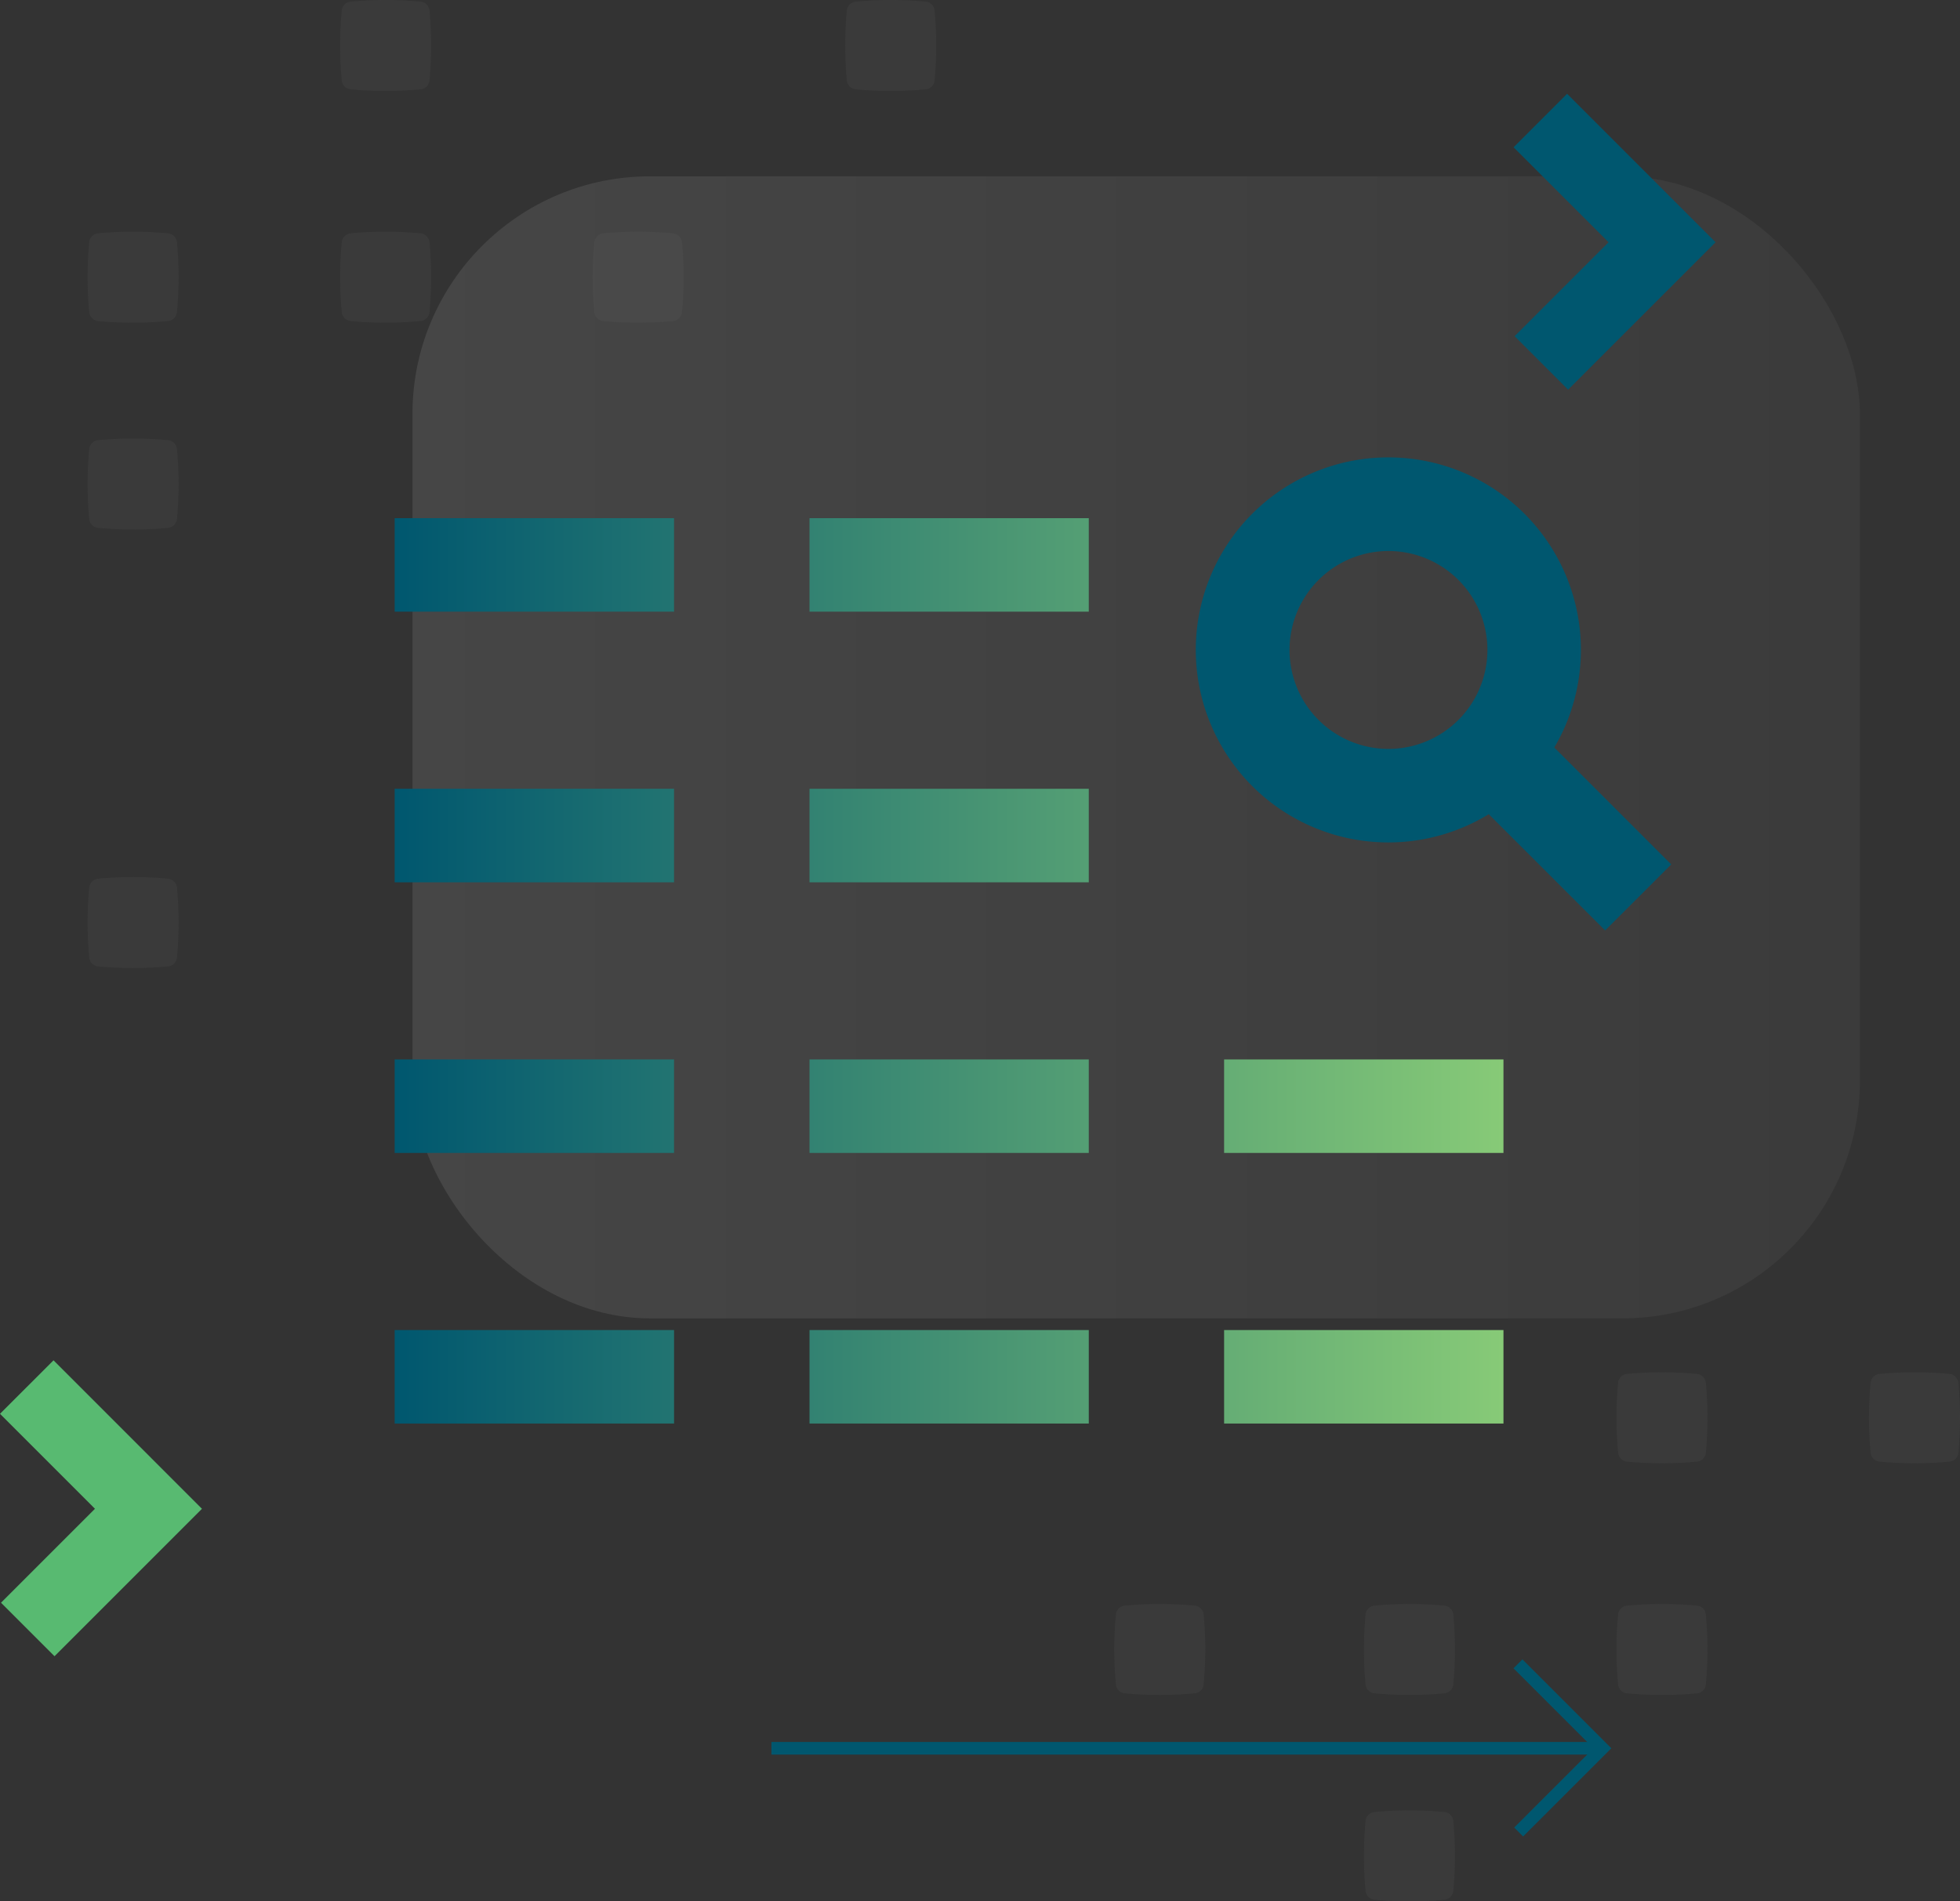 <svg xmlns="http://www.w3.org/2000/svg" xmlns:xlink="http://www.w3.org/1999/xlink" viewBox="0 0 777.21 754.03"><rect x="0" y="0" width="777.21" height="754.03" fill="#333333" stroke="none"/><defs><style>.cls-1{opacity:0.1;fill:url(#linear-gradient);}.cls-2{fill:#666;opacity:0.15;}.cls-3,.cls-4,.cls-5{fill:none;stroke-miterlimit:10;}.cls-3,.cls-4{stroke:#00576f;}.cls-3{stroke-width:5px;}.cls-4,.cls-5{stroke-width:30px;}.cls-5{stroke:#58ba71;}.cls-6{fill:#00576f;}.cls-7{fill:url(#linear-gradient-2);}</style><linearGradient id="linear-gradient" x1="209.71" y1="1060.53" x2="783.66" y2="1060.53" gradientTransform="translate(-46.15 -764.15)" gradientUnits="userSpaceOnUse"><stop offset="0" stop-color="gray"/><stop offset="1" stop-color="#efefef"/></linearGradient><linearGradient id="linear-gradient-2" x1="156.5" y1="385.02" x2="596.18" y2="385.02" gradientUnits="userSpaceOnUse"><stop offset="0" stop-color="#00576f"/><stop offset="1" stop-color="#87ca77"/></linearGradient></defs><g id="Layer_2" data-name="Layer 2"><g id="Layer_1-2" data-name="Layer 1"><rect class="cls-1" x="163.56" y="69.93" width="573.95" height="452.92" rx="94.22" transform="translate(901.07 592.77) rotate(180)"/><path class="cls-2" d="M442.51,668h0a147.32,147.32,0,0,1,0-27.7h0a3.92,3.92,0,0,1,3.53-3.54h0a149.13,149.13,0,0,1,27.71,0h0a3.92,3.92,0,0,1,3.53,3.54h0a147.32,147.32,0,0,1,0,27.7h0a3.92,3.92,0,0,1-3.53,3.54h0a149.13,149.13,0,0,1-27.71,0h0A3.92,3.92,0,0,1,442.51,668Z"/><path class="cls-2" d="M641.64,576.11h0a149.13,149.13,0,0,1,0-27.71h0a3.92,3.92,0,0,1,3.54-3.53h0a147.32,147.32,0,0,1,27.7,0h0a3.92,3.92,0,0,1,3.54,3.53h0a149.13,149.13,0,0,1,0,27.71h0a3.92,3.92,0,0,1-3.54,3.53h0a147.32,147.32,0,0,1-27.7,0h0A3.92,3.92,0,0,1,641.64,576.11Z"/><path class="cls-2" d="M541.5,668h0a149,149,0,0,1,0-27.7h0a3.93,3.93,0,0,1,3.54-3.54h0a149,149,0,0,1,27.7,0h0a3.93,3.93,0,0,1,3.54,3.54h0a149,149,0,0,1,0,27.7h0a3.93,3.93,0,0,1-3.54,3.54h0a149,149,0,0,1-27.7,0h0A3.93,3.93,0,0,1,541.5,668Z"/><path class="cls-2" d="M576.28,722.14h0a149.13,149.13,0,0,1,0,27.71h0a3.92,3.92,0,0,1-3.54,3.53h0a147.32,147.32,0,0,1-27.7,0h0a3.92,3.92,0,0,1-3.54-3.53h0a149.13,149.13,0,0,1,0-27.71h0a3.92,3.92,0,0,1,3.54-3.53h0a147.32,147.32,0,0,1,27.7,0h0A3.92,3.92,0,0,1,576.28,722.14Z"/><path class="cls-2" d="M676.42,640.3h0a149,149,0,0,1,0,27.7h0a3.93,3.93,0,0,1-3.54,3.54h0a149,149,0,0,1-27.7,0h0a3.93,3.93,0,0,1-3.54-3.54h0a149,149,0,0,1,0-27.7h0a3.93,3.93,0,0,1,3.54-3.54h0a149,149,0,0,1,27.7,0h0A3.93,3.93,0,0,1,676.42,640.3Z"/><path class="cls-2" d="M776.56,548.4h0a149.13,149.13,0,0,1,0,27.71h0a3.92,3.92,0,0,1-3.54,3.53h0a147.32,147.32,0,0,1-27.7,0h0a3.92,3.92,0,0,1-3.54-3.53h0a149.13,149.13,0,0,1,0-27.71h0a3.92,3.92,0,0,1,3.54-3.53h0a147.32,147.32,0,0,1,27.7,0h0A3.92,3.92,0,0,1,776.56,548.4Z"/><path class="cls-2" d="M35.39,379.72h0a147.42,147.42,0,0,1,0-27.71h0a3.91,3.91,0,0,1,3.53-3.53h0a147.42,147.42,0,0,1,27.71,0h0A3.91,3.91,0,0,1,70.16,352h0a147.42,147.42,0,0,1,0,27.71h0a3.92,3.92,0,0,1-3.53,3.53h0a147.42,147.42,0,0,1-27.71,0h0A3.92,3.92,0,0,1,35.39,379.72Z"/><path class="cls-2" d="M70.16,178.1h0a147.32,147.32,0,0,1,0,27.7h0a3.92,3.92,0,0,1-3.53,3.54h0a149.13,149.13,0,0,1-27.71,0h0a3.92,3.92,0,0,1-3.53-3.54h0a147.32,147.32,0,0,1,0-27.7h0a3.92,3.92,0,0,1,3.53-3.54h0a149.13,149.13,0,0,1,27.71,0h0A3.92,3.92,0,0,1,70.16,178.1Z"/><path class="cls-2" d="M70.16,96.08h0a147.32,147.32,0,0,1,0,27.7h0a3.92,3.92,0,0,1-3.53,3.54h0a149.13,149.13,0,0,1-27.71,0h0a3.92,3.92,0,0,1-3.53-3.54h0a147.32,147.32,0,0,1,0-27.7h0a3.92,3.92,0,0,1,3.53-3.54h0a149.13,149.13,0,0,1,27.71,0h0A3.92,3.92,0,0,1,70.16,96.08Z"/><path class="cls-2" d="M170.3,4.18h0a147.42,147.42,0,0,1,0,27.71h0a3.91,3.91,0,0,1-3.53,3.53h0a147.42,147.42,0,0,1-27.71,0h0a3.91,3.91,0,0,1-3.53-3.53h0a147.42,147.42,0,0,1,0-27.71h0A3.91,3.91,0,0,1,139.06.65h0a147.42,147.42,0,0,1,27.71,0h0A3.91,3.91,0,0,1,170.3,4.18Z"/><path class="cls-2" d="M170.3,96.08h0a147.32,147.32,0,0,1,0,27.7h0a3.92,3.92,0,0,1-3.53,3.54h0a149.13,149.13,0,0,1-27.71,0h0a3.92,3.92,0,0,1-3.53-3.54h0a147.32,147.32,0,0,1,0-27.7h0a3.92,3.92,0,0,1,3.53-3.54h0a149.13,149.13,0,0,1,27.71,0h0A3.92,3.92,0,0,1,170.3,96.08Z"/><path class="cls-2" d="M270.44,96.08h0a147.32,147.32,0,0,1,0,27.7h0a3.92,3.92,0,0,1-3.53,3.54h0a149.13,149.13,0,0,1-27.71,0h0a3.92,3.92,0,0,1-3.53-3.54h0a147.32,147.32,0,0,1,0-27.7h0a3.92,3.92,0,0,1,3.53-3.54h0a149.13,149.13,0,0,1,27.71,0h0A3.92,3.92,0,0,1,270.44,96.08Z"/><path class="cls-2" d="M370.59,4.18h0a149.13,149.13,0,0,1,0,27.71h0a3.92,3.92,0,0,1-3.54,3.53h0a147.42,147.42,0,0,1-27.71,0h0a3.92,3.92,0,0,1-3.53-3.53h0a149.13,149.13,0,0,1,0-27.71h0A3.92,3.92,0,0,1,339.34.65h0a147.42,147.42,0,0,1,27.71,0h0A3.92,3.92,0,0,1,370.59,4.18Z"/><line class="cls-3" x1="305.91" y1="693.33" x2="632.45" y2="693.33"/><polyline class="cls-3" points="602.2 726.53 635.41 693.33 601.92 659.84"/><polyline class="cls-4" points="611.2 143.93 659.07 96.07 610.8 47.8"/><polyline class="cls-5" points="11.01 646.21 58.87 598.35 10.61 550.08"/><path class="cls-6" d="M662.71,342.81l-46.37-46.36a76.35,76.35,0,1,0-26,26.44L636.49,369ZM550.58,297a39.24,39.24,0,1,1,39.24-39.23A39.28,39.28,0,0,1,550.58,297Z"/><path class="cls-7" d="M267.29,242.57H156.5V205.5H267.29ZM431.74,205.5H321v37.07H431.74ZM267.29,312.82H156.5V349.9H267.29Zm164.45,0H321V349.9H431.74ZM267.29,420.14H156.5v37.08H267.29Zm164.45,0H321v37.08H431.74Zm164.44,0H485.4v37.08H596.18Zm0,107.33H485.4v37.08H596.18Zm-328.89,0H156.5v37.08H267.29Zm164.45,0H321v37.08H431.74Z"/></g></g></svg>